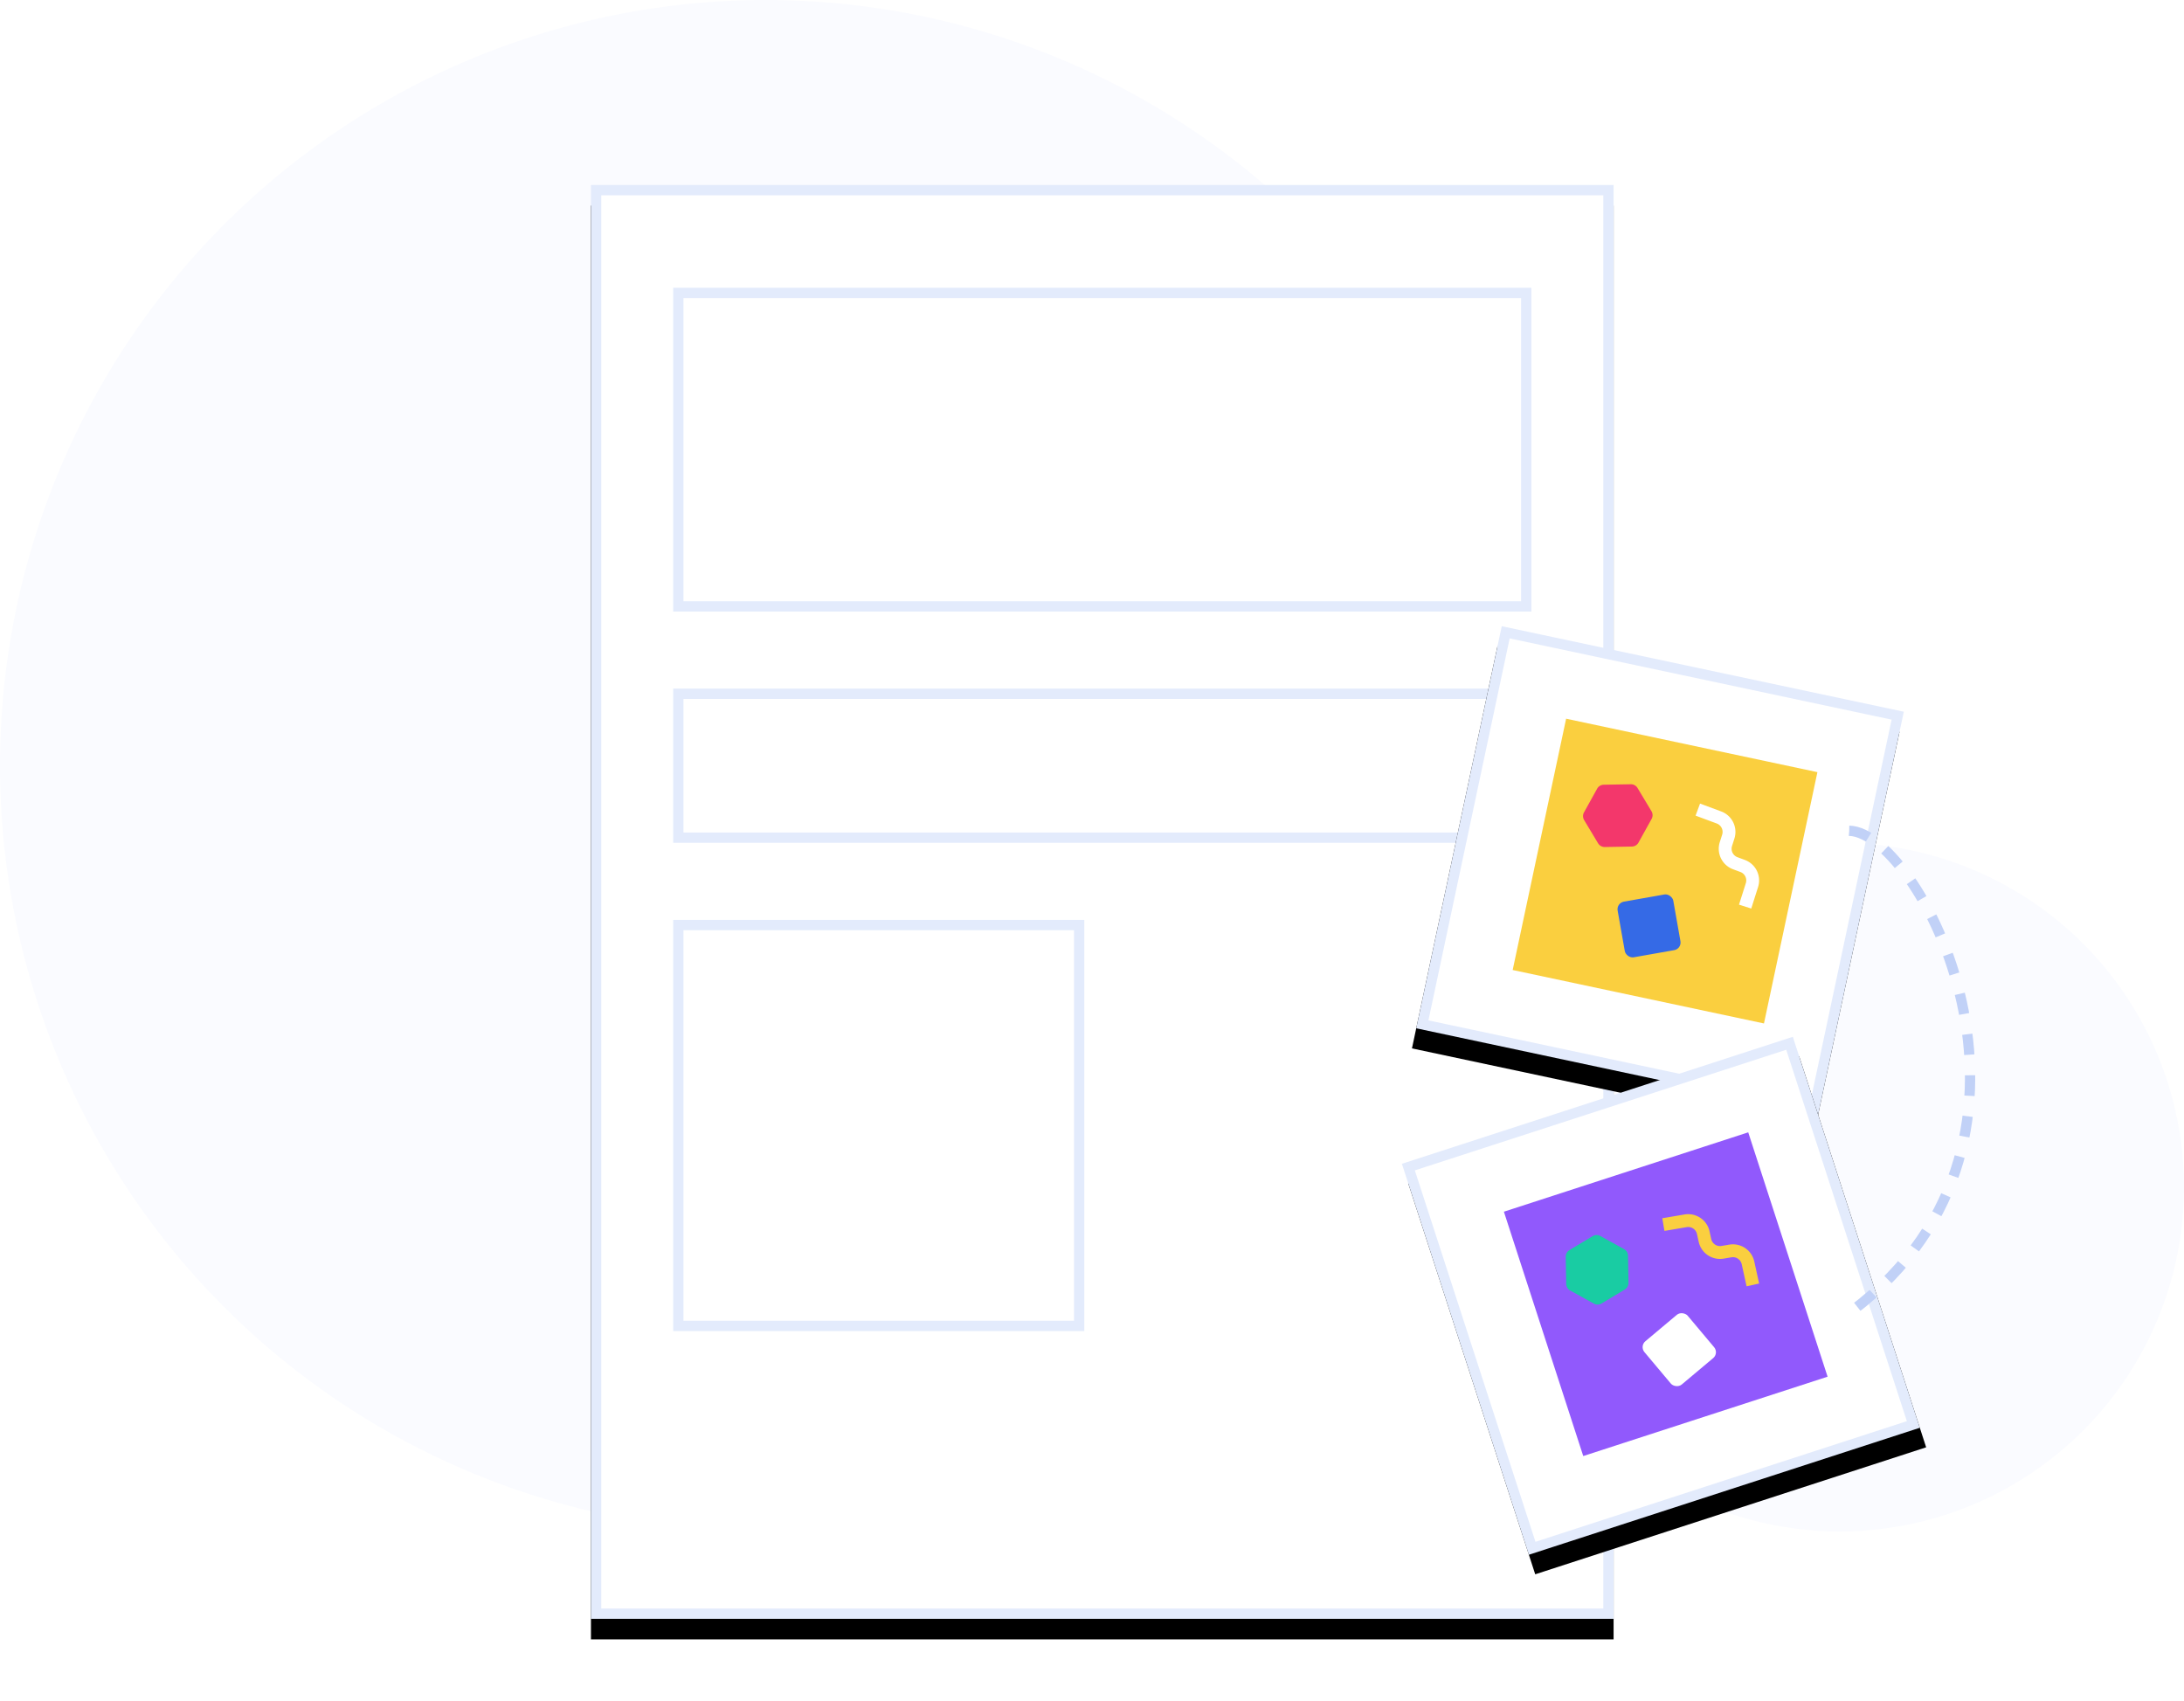 <svg xmlns="http://www.w3.org/2000/svg" xmlns:xlink="http://www.w3.org/1999/xlink" width="425" height="331"><style><![CDATA[.O{fill-rule:nonzero}.P{stroke-width:2}.Q{stroke:#E3EBFC}]]></style><defs><path id="A" d="M0 0h199v279H0z"/><filter x="-10.1%" y="-5.7%" width="120.1%" height="114.3%" filterUnits="objectBoundingBox" id="B"><feOffset dy="4" in="SourceAlpha"/><feGaussianBlur stdDeviation="6"/><feComposite in2="SourceAlpha" operator="out"/><feColorMatrix values="0 0 0 0 0.106 0 0 0 0 0.329 0 0 0 0 0.851 0 0 0 0.08 0"/></filter><path id="C" d="M87 123h80v80H87z"/><mask id="D" width="80" height="80" fill="#fff"><use xlink:href="#C"/></mask><path id="E" d="M0 0h80v80H0z"/><filter x="-25.0%" y="-20.0%" width="150.0%" height="150.0%" filterUnits="objectBoundingBox" id="F"><feOffset dy="4" in="SourceAlpha"/><feGaussianBlur stdDeviation="6"/><feComposite in2="SourceAlpha" operator="out"/><feColorMatrix values="0 0 0 0 0.106 0 0 0 0 0.329 0 0 0 0 0.851 0 0 0 0.08 0"/></filter><path id="G" d="M0 0h80v80H0z"/><filter x="-25.0%" y="-20.0%" width="150.0%" height="150.0%" filterUnits="objectBoundingBox" id="H"><feOffset dy="4" in="SourceAlpha"/><feGaussianBlur stdDeviation="6"/><feComposite in2="SourceAlpha" operator="out"/><feColorMatrix values="0 0 0 0 0.106 0 0 0 0 0.329 0 0 0 0 0.851 0 0 0 0.08 0"/></filter><path id="I" d="M42.668 36.195l3.18-3.03a3 3 0 0 1 4.138 0l1.112 1.06a3 3 0 0 0 4.138 0l1.112-1.06a3 3 0 0 1 4.138 0l3.18 3.03"/></defs><g fill="none"><g fill="#FAFBFF" class="O"><circle cx="149" cy="149" r="149"/><circle cx="358" cy="231" r="67"/></g><g transform="translate(115 36)"><use filter="url(#B)" xlink:href="#A" fill="#000"/><g fill="#fff" class="Q"><path d="M1 1v277h197V1H1z" class="P"/><g transform="translate(16 20)"><use mask="url(#D)" xlink:href="#C" stroke-width="4" stroke-dasharray="4,5"/><path d="M1 1h165v61H1zm0 78h165v28H1zm0 45h78v78H1z" class="P"/></g></g><g transform="matrix(.978 .208 -.208 .978 177.235 85.851)"><use filter="url(#F)" xlink:href="#E" fill="#000"/><path d="M1 1h78v78H1z" fill="#fff" class="P Q"/><path d="M16 15h50v50H16z" fill="#FACF3F"/><rect transform="matrix(.927 -.375 .375 .927 -16.221 18.766)" x="34.66" y="45.607" width="11" height="11" rx="1.5" fill="#356AE6" class="O"/><use xlink:href="#I" transform="matrix(.616 .788 -.788 .616 46.986 -28.946)" stroke="#fff" stroke-width="2.5"/><path d="M32.4 25.3l3.593 3.853a1.5 1.5 0 0 1 .337 1.462l-1.54 5.038a1.5 1.5 0 0 1-1.097 1.023L28.56 37.86a1.5 1.5 0 0 1-1.434-.439l-3.593-3.853a1.5 1.5 0 0 1-.337-1.462l1.54-5.038a1.5 1.5 0 0 1 1.097-1.023l5.133-1.185a1.5 1.5 0 0 1 1.434.439z" fill="#F3376B" class="O"/><g transform="matrix(.866 -.5 .5 .866 2.755 106.373)"><use filter="url(#H)" xlink:href="#G" fill="#000"/><path d="M1 1h78v78H1z" fill="#fff" class="P Q"/><path d="M16 15h50v50H16z" fill="#9159FC"/><rect transform="matrix(.927 -.375 .375 .927 -16.221 18.766)" x="34.66" y="45.607" width="11" height="11" rx="1.5" fill="#fff" class="O"/><use xlink:href="#I" transform="matrix(.616 .788 -.788 .616 46.986 -28.946)" stroke="#FACF3F" stroke-width="2.5"/><path d="M32.4 25.3l3.593 3.853a1.5 1.5 0 0 1 .337 1.461l-1.54 5.038a1.5 1.5 0 0 1-1.097 1.023L28.56 37.86a1.5 1.5 0 0 1-1.434-.439l-3.593-3.853a1.5 1.5 0 0 1-.337-1.461l1.54-5.038a1.5 1.5 0 0 1 1.097-1.023l5.133-1.185a1.5 1.5 0 0 1 1.435.438z" fill="#19CCA3" class="O"/></g></g><path d="M303.803 161.313c0 14.03-61.007 46.933-95 0" transform="matrix(.017 -1 1 .017 78.374 426.718)" stroke="#C1D1F7" stroke-dasharray="4" class="P"/></g></g></svg>